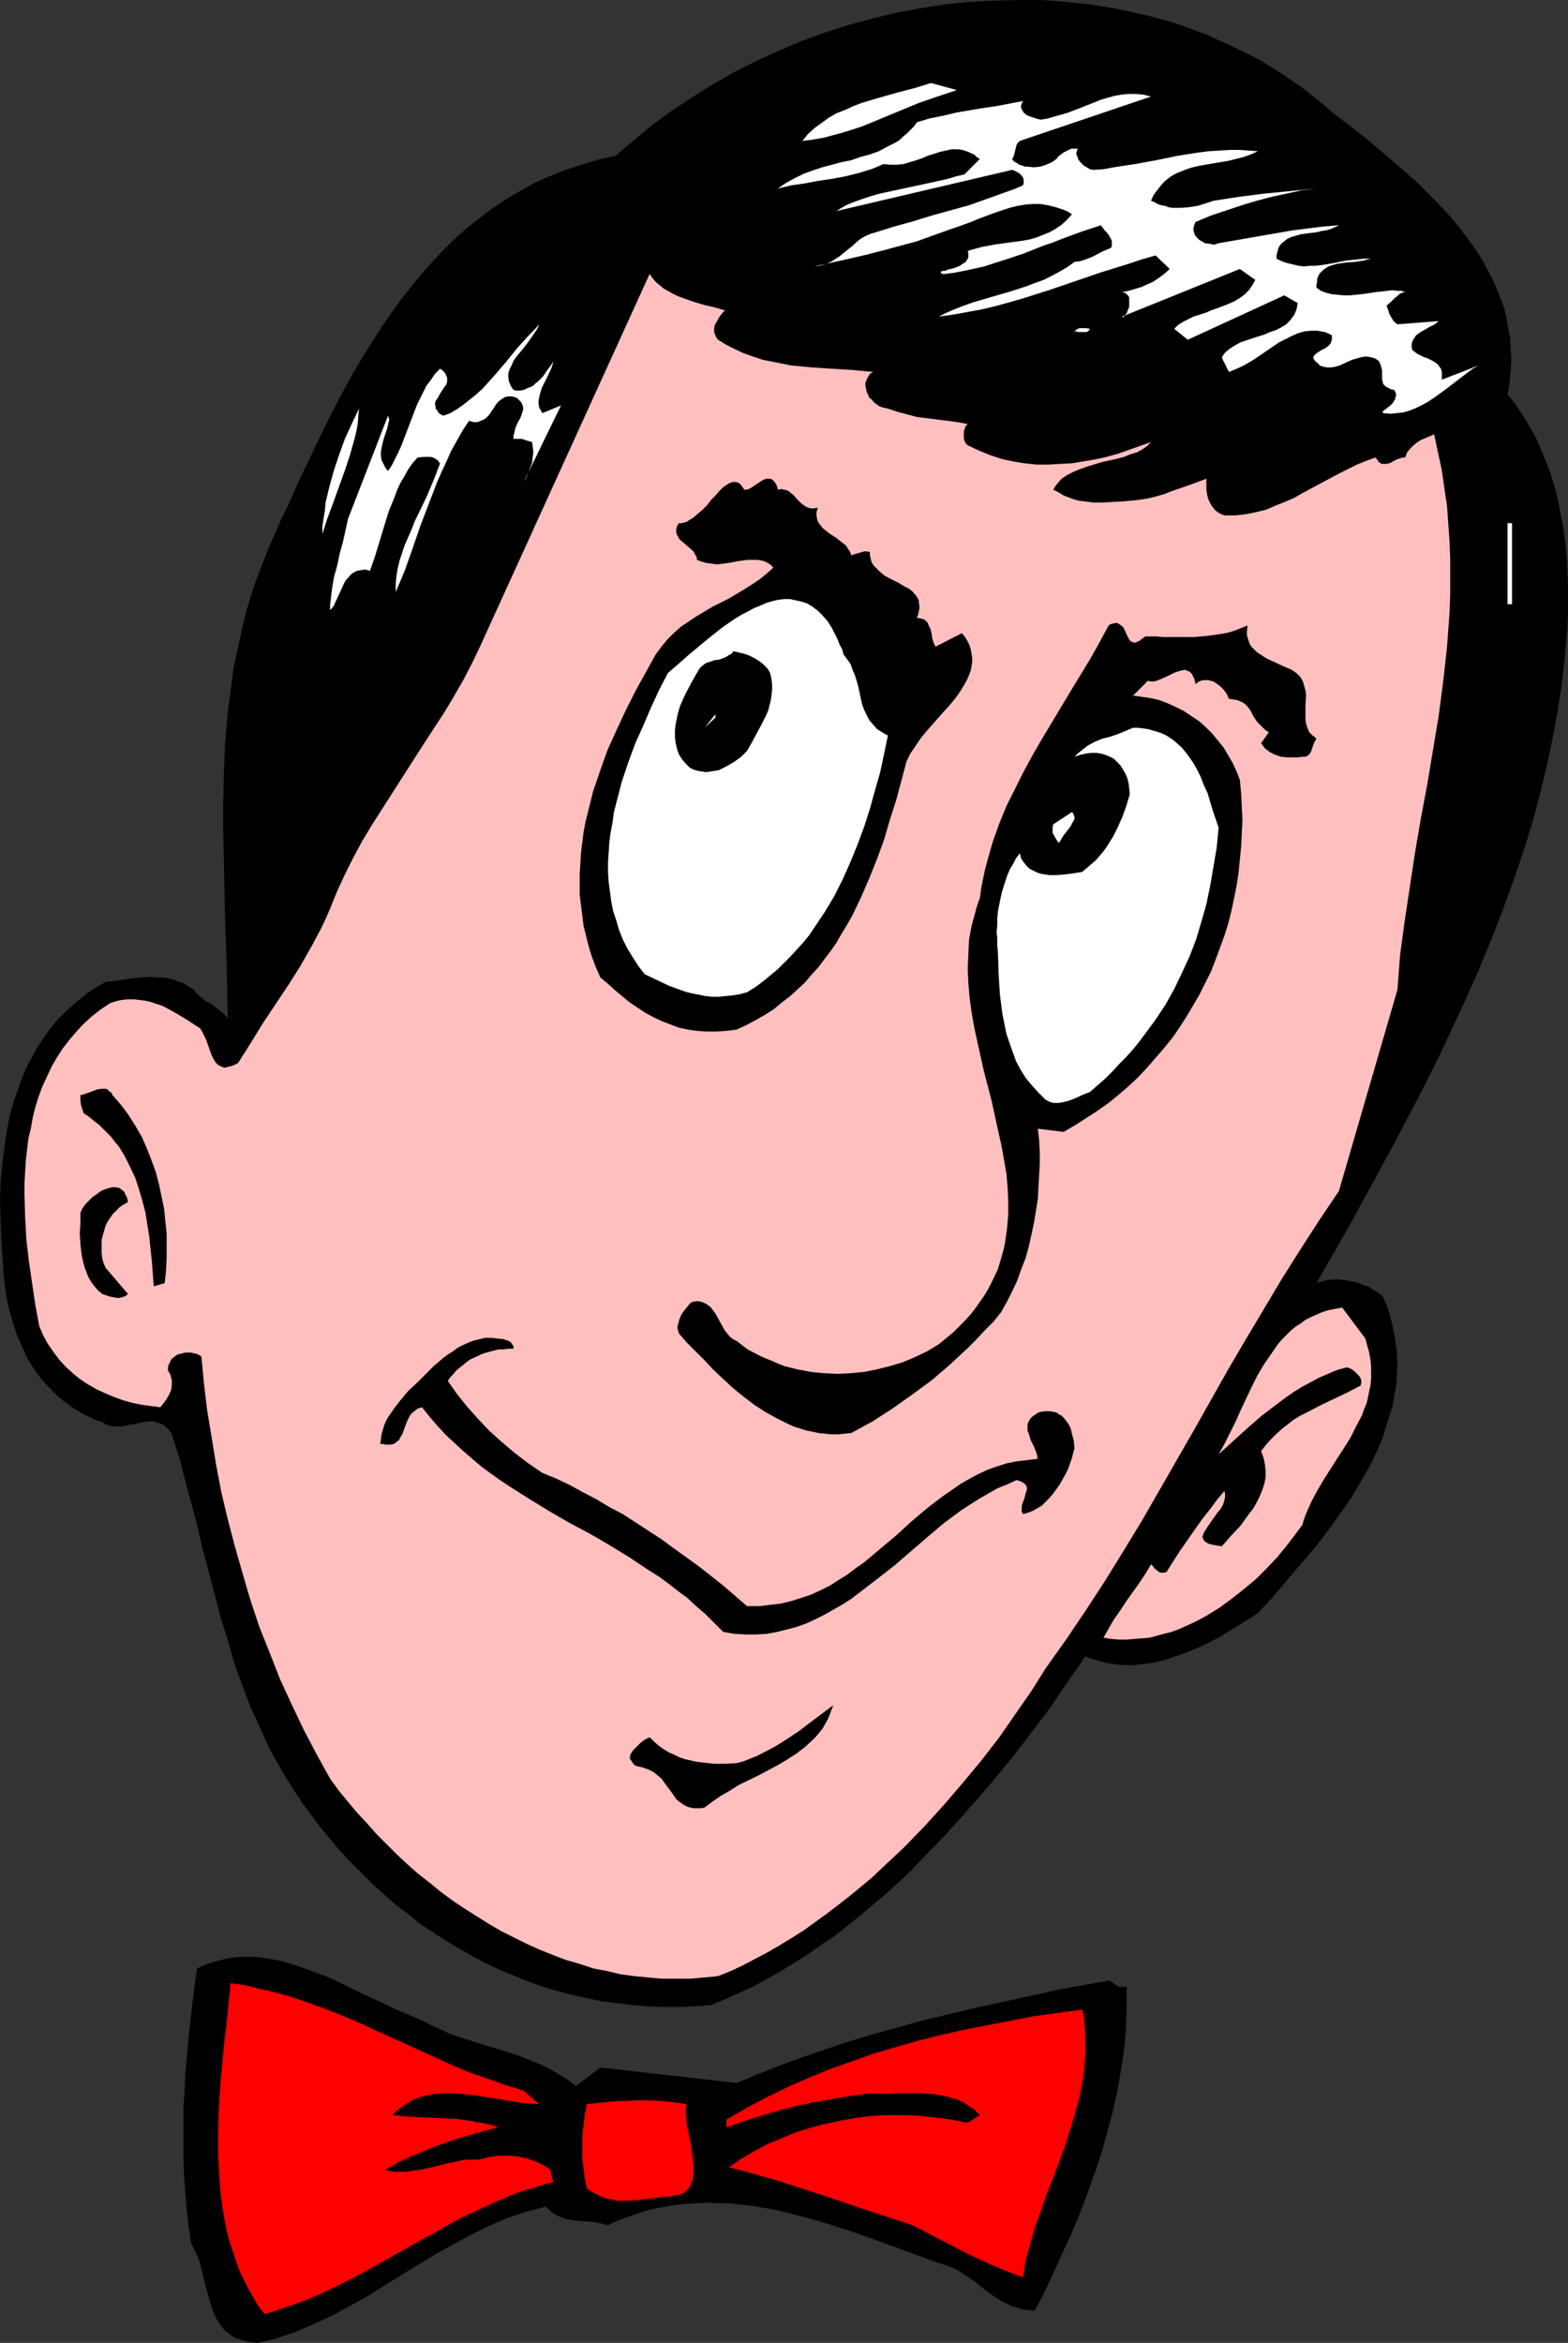 <?xml version="1.0" encoding="UTF-8" standalone="no"?>
<svg
   version="1.0"
   width="104.199mm"
   height="155.668mm"
   id="svg25"
   sodipodi:docname="Bow Tie 09.wmf"
   xmlns:inkscape="http://www.inkscape.org/namespaces/inkscape"
   xmlns:sodipodi="http://sodipodi.sourceforge.net/DTD/sodipodi-0.dtd"
   xmlns="http://www.w3.org/2000/svg"
   xmlns:svg="http://www.w3.org/2000/svg">
  <rect width="100%" height="100%" fill="#333333" stroke="none"/>
  <sodipodi:namedview
     id="namedview25"
     pagecolor="#ffffff"
     bordercolor="#000000"
     borderopacity="0.25"
     inkscape:showpageshadow="2"
     inkscape:pageopacity="0.0"
     inkscape:pagecheckerboard="0"
     inkscape:deskcolor="#d1d1d1"
     inkscape:document-units="mm" />
  <defs
     id="defs1">
    <pattern
       id="WMFhbasepattern"
       patternUnits="userSpaceOnUse"
       width="6"
       height="6"
       x="0"
       y="0" />
  </defs>
  <path
     style="fill:#000000;fill-opacity:1;fill-rule:evenodd;stroke:none"
     d="m 334.514,28.117 4.202,3.232 4.363,3.393 4.202,3.555 4.363,3.717 4.202,3.717 4.04,4.04 3.878,4.04 1.778,2.101 1.778,2.262 1.616,2.101 1.616,2.262 1.454,2.262 1.293,2.424 1.293,2.262 1.131,2.585 0.97,2.424 0.97,2.424 0.646,2.585 0.485,2.747 0.485,2.585 0.162,2.747 0.162,2.747 -0.162,2.909 -0.323,2.909 -0.485,2.909 2.101,2.585 1.778,2.747 1.778,2.909 1.616,2.909 1.293,3.07 1.293,3.07 1.131,3.07 0.97,3.393 0.808,3.232 0.646,3.393 0.646,3.393 0.485,3.555 0.323,3.555 0.162,3.555 0.162,3.555 v 3.555 3.555 l -0.162,3.717 -0.323,3.555 -0.323,3.717 -0.808,7.11 -1.131,7.11 -1.293,6.948 -1.454,6.787 -0.808,3.232 -0.808,3.393 -0.808,3.07 -0.808,3.07 -2.424,7.756 -2.586,7.595 -2.747,7.595 -2.909,7.433 -3.07,7.433 -3.232,7.272 -3.394,7.272 -3.394,7.272 -3.555,7.11 -3.717,7.11 -3.717,7.11 -3.878,7.11 -7.757,14.22 -8.08,14.058 0.808,-0.323 0.97,-0.162 1.131,-0.323 h 0.97 l 1.131,-0.162 1.131,0.162 h 1.131 l 1.131,0.323 1.131,0.162 1.131,0.323 1.131,0.485 1.131,0.323 0.97,0.646 1.131,0.646 0.97,0.646 0.808,0.808 1.131,2.747 0.808,2.909 0.646,2.747 0.485,2.747 0.323,2.747 0.162,2.747 -0.162,2.747 -0.162,2.747 -0.485,2.585 -0.485,2.747 -0.808,2.585 -0.808,2.585 -0.808,2.585 -1.131,2.747 -1.131,2.424 -1.293,2.585 -1.454,2.424 -1.454,2.585 -1.454,2.424 -1.616,2.262 -3.394,4.848 -3.555,4.686 -3.717,4.363 -3.717,4.363 -3.717,4.363 -3.717,4.04 -4.848,3.07 -5.01,3.07 -2.586,1.293 -2.747,1.293 -2.747,1.131 -2.747,0.97 -2.747,0.97 -2.747,0.646 -2.747,0.323 -2.909,0.323 -2.909,-0.162 -1.454,-0.162 -1.293,-0.162 -1.454,-0.323 -1.454,-0.485 -1.454,-0.323 -1.454,-0.646 -4.363,6.302 -4.525,6.625 -4.848,6.464 -5.01,6.464 -5.333,6.464 -5.494,6.302 -5.656,6.302 -5.818,5.979 -2.909,3.07 -3.07,2.909 -3.07,2.747 -6.302,5.333 -3.232,2.585 -3.232,2.585 -3.394,2.262 -3.394,2.424 -3.394,2.101 -3.394,2.101 -3.394,1.939 -3.555,1.939 -3.555,1.616 -3.555,1.616 -3.555,1.454 -4.04,0.323 -4.04,0.162 h -3.878 l -4.04,-0.162 -3.878,-0.323 -3.878,-0.485 -3.878,-0.485 -3.717,-0.808 -3.717,-0.808 -3.717,-0.97 -3.717,-1.131 -3.555,-1.293 -3.555,-1.454 -3.555,-1.454 -3.394,-1.616 -3.394,-1.778 -3.394,-1.939 -3.232,-1.939 -3.232,-2.101 -3.232,-2.101 -2.909,-2.424 -3.07,-2.262 -2.909,-2.585 -2.909,-2.585 -2.747,-2.747 -2.747,-2.747 -2.747,-2.909 -2.424,-2.909 -2.586,-3.07 -2.262,-3.07 -2.424,-3.232 -2.101,-3.232 -1.616,-2.585 -1.454,-2.424 -1.454,-2.585 -1.454,-2.585 -2.424,-5.333 -2.424,-5.332 -2.101,-5.494 -1.939,-5.494 -1.616,-5.656 -1.778,-5.656 -1.454,-5.656 -3.07,-11.473 -1.293,-5.656 -3.07,-11.473 -1.454,-5.656 -1.778,-5.656 -0.323,-0.808 -0.485,-0.646 -0.485,-0.485 -0.485,-0.485 -0.323,-0.323 -0.646,-0.323 -0.97,-0.323 -1.131,-0.323 h -1.131 l -1.131,0.162 -1.131,0.162 -1.131,0.323 -1.293,0.162 -1.131,0.323 -1.293,0.162 h -1.131 l -1.293,-0.162 -1.131,-0.323 -0.97,-0.646 -1.616,-0.485 -1.616,-0.808 -1.454,-0.646 -1.293,-0.808 -1.454,-0.808 -2.586,-1.939 -1.131,-0.97 -2.262,-2.262 -2.101,-2.262 L 8.403,343.543 6.787,340.957 5.494,338.049 4.202,335.14 3.232,332.07 2.262,328.838 1.616,325.606 1.131,322.374 0.808,318.981 0.646,315.587 0.323,311.063 0.162,306.377 0,301.529 l 0.162,-4.848 0.485,-5.009 0.646,-4.848 0.323,-2.424 0.485,-2.424 0.485,-2.424 0.646,-2.262 0.808,-2.424 0.808,-2.262 0.808,-2.262 0.97,-2.262 1.131,-2.101 1.131,-2.101 1.293,-2.101 1.293,-1.939 1.454,-1.939 1.616,-1.939 1.778,-1.778 1.778,-1.616 1.939,-1.616 1.939,-1.616 2.262,-1.454 2.262,-1.293 2.909,-0.323 2.909,-0.485 2.909,-0.323 2.747,-0.162 1.454,0.162 h 1.293 l 1.293,0.162 1.454,0.323 1.293,0.485 1.293,0.485 1.293,0.808 1.293,0.808 0.485,0.646 0.485,0.485 1.131,0.97 0.97,0.808 1.293,0.646 1.131,0.808 0.97,0.808 1.131,0.97 0.485,0.485 0.485,0.646 -0.162,-8.08 -0.162,-7.918 -0.323,-7.918 -0.162,-7.756 -0.162,-7.756 -0.162,-7.595 v -7.433 l 0.162,-7.595 0.323,-7.433 0.646,-7.433 0.485,-3.717 0.485,-3.717 0.485,-3.717 0.808,-3.717 0.808,-3.717 0.808,-3.717 0.97,-3.717 1.131,-3.717 1.293,-3.878 1.454,-3.717 1.454,-3.717 1.616,-3.717 1.616,-3.717 1.778,-3.555 1.616,-3.717 1.778,-3.878 3.555,-7.433 3.717,-7.595 3.878,-7.433 2.101,-3.717 2.101,-3.555 2.262,-3.555 2.262,-3.555 2.424,-3.555 2.424,-3.393 2.586,-3.232 2.586,-3.232 2.747,-3.07 2.747,-2.909 2.909,-2.909 3.07,-2.747 3.232,-2.585 3.232,-2.424 3.394,-2.262 3.555,-2.101 3.717,-2.101 3.717,-1.616 4.04,-1.616 4.04,-1.293 4.202,-1.293 4.363,-0.97 4.525,-3.878 4.686,-3.878 4.848,-3.555 5.171,-3.393 5.171,-3.232 5.333,-3.07 5.494,-2.747 5.656,-2.585 5.656,-2.424 5.818,-2.101 5.979,-1.939 5.979,-1.616 5.979,-1.454 6.141,-1.131 5.979,-0.97 6.302,-0.646 6.141,-0.323 L 255.653,0 h 5.979 l 6.141,0.485 3.07,0.323 3.07,0.323 2.909,0.485 3.07,0.485 3.07,0.646 2.909,0.646 2.909,0.646 2.909,0.808 2.909,0.808 2.909,0.97 2.909,1.131 2.747,0.97 2.747,1.293 2.909,1.293 2.586,1.293 2.747,1.293 2.747,1.454 2.586,1.616 2.586,1.616 2.586,1.778 2.586,1.778 2.424,1.939 2.424,1.939 z"
     id="path1" />
  <path
     style="fill:#ffffff;fill-opacity:1;fill-rule:evenodd;stroke:none"
     d="m 240.301,22.623 -2.424,0.808 -2.424,0.808 -4.686,1.616 -4.686,1.939 -4.686,1.939 -4.686,1.939 -2.424,0.808 -2.586,0.808 -2.424,0.646 -2.424,0.646 -2.747,0.485 -2.586,0.323 1.454,-1.778 1.616,-1.454 1.778,-1.293 1.778,-1.293 1.939,-1.131 2.101,-0.808 2.101,-0.97 2.101,-0.808 4.363,-1.293 4.525,-1.293 4.363,-1.131 2.101,-0.646 2.101,-0.646 z"
     id="path2" />
  <path
     style="fill:#ffffff;fill-opacity:1;fill-rule:evenodd;stroke:none"
     d="m 256.138,35.388 -0.485,0.485 -0.323,0.485 -0.162,0.646 -0.162,0.646 -0.323,1.293 -0.162,0.485 -0.323,0.485 0.485,0.646 0.646,0.323 0.646,0.485 0.646,0.162 0.808,0.323 h 0.646 l 1.616,0.162 1.616,-0.162 1.454,-0.485 1.454,-0.646 0.485,-0.323 0.646,-0.485 0.485,-0.646 0.646,-0.485 0.646,-0.485 0.646,-0.323 0.646,-0.323 0.646,-0.323 h 0.808 0.808 l -0.162,0.485 -0.162,0.485 v 0.485 l 0.162,0.323 0.323,0.97 0.646,0.808 0.646,0.646 0.808,0.485 0.808,0.485 0.808,0.162 2.586,-0.162 2.586,-0.485 5.333,-0.808 5.333,-0.97 5.494,-1.131 5.171,-0.808 2.586,-0.323 2.586,-0.162 2.586,-0.162 h 2.424 l 2.424,0.162 2.262,0.162 -1.778,0.808 -1.778,0.646 -1.939,0.485 -1.939,0.485 -3.878,0.646 -3.717,0.646 -1.939,0.485 -1.778,0.646 -1.616,0.646 -1.454,0.808 -1.454,1.131 -0.646,0.646 -0.646,0.808 -0.646,0.808 -0.646,0.808 -0.485,0.808 -0.485,1.131 0.808,0.323 0.808,0.485 0.97,0.323 0.97,0.162 0.808,0.323 0.97,0.162 h 2.101 l 2.101,-0.162 2.101,-0.323 2.101,-0.646 1.939,-0.646 6.302,-0.97 6.302,-0.808 6.626,-0.646 6.626,-0.646 -3.878,0.485 -3.717,0.808 -3.717,0.808 -3.717,0.97 -3.717,1.131 -3.878,1.293 -3.878,1.293 -3.878,1.616 -0.323,0.808 -0.162,0.646 v 0.646 l 0.162,0.646 0.162,0.485 0.485,0.646 0.485,0.485 0.485,0.323 1.131,0.646 1.293,0.162 0.646,0.162 h 0.485 l 0.485,-0.162 0.485,-0.162 7.434,-1.293 7.434,-1.293 3.717,-0.646 3.878,-0.485 3.878,-0.485 3.878,-0.323 -0.97,0.485 -1.131,0.485 -1.131,0.323 -1.131,0.162 -1.293,0.323 -1.454,0.162 -2.424,0.323 -1.131,0.323 -1.131,0.323 -1.131,0.485 -0.808,0.646 -0.808,0.646 -0.646,0.97 -0.162,0.646 -0.162,0.646 -0.162,0.646 v 0.808 l 1.293,0.646 1.454,0.485 1.454,0.323 1.293,0.323 1.454,0.162 1.454,-0.162 h 1.454 l 1.454,-0.162 2.909,-0.485 3.232,-0.646 3.07,-0.323 1.616,-0.162 h 1.616 l -0.808,0.162 -1.131,0.323 -2.101,0.323 -2.262,0.162 -2.262,0.323 -1.131,0.323 -0.97,0.323 -0.808,0.485 -0.808,0.646 -0.646,0.646 -0.485,0.97 -0.162,0.646 v 0.646 l -0.162,0.485 v 0.808 l 1.131,0.808 1.293,0.485 1.293,0.323 1.454,0.162 1.616,0.162 h 1.616 l 3.232,-0.323 3.232,-0.485 1.454,-0.162 1.454,-0.162 1.293,-0.162 1.293,0.162 h 0.97 l 0.97,0.323 -0.808,0.162 -0.646,0.323 -0.485,0.485 -0.646,0.485 -0.97,0.97 -1.131,0.97 0.485,1.293 0.162,0.646 0.323,0.646 0.323,0.485 0.323,0.646 0.485,0.485 0.646,0.485 10.342,-0.808 -0.97,0.808 -1.293,0.646 -1.131,0.646 -1.131,0.646 -1.131,0.808 -0.323,0.485 -0.323,0.485 -0.323,0.646 -0.162,0.646 v 0.646 l 0.162,0.808 0.646,0.485 0.646,0.485 1.293,0.646 1.293,0.485 1.293,0.646 0.485,0.323 0.485,0.323 0.485,0.485 0.323,0.485 0.323,0.485 0.162,0.808 v 0.808 0.97 l 9.211,-3.555 -1.454,0.808 -1.293,0.97 -2.747,2.101 -2.747,2.101 -2.909,2.101 -1.454,0.97 -1.454,0.808 -1.616,0.808 -1.616,0.646 -1.616,0.485 -1.616,0.162 -1.616,0.162 -1.778,-0.162 -0.162,-0.162 v 0 -0.323 l 0.323,-0.162 0.162,-0.162 0.485,-0.323 0.323,-0.323 0.485,-0.323 0.808,-0.808 0.162,-0.323 0.323,-0.485 0.162,-0.646 0.162,-0.485 -0.162,-0.646 -0.323,-0.646 -0.808,-0.162 -0.646,-0.323 -0.646,-0.323 -0.323,-0.323 -0.323,-0.323 -0.162,-0.485 -0.162,-0.97 v -0.97 -1.131 l -0.323,-1.131 -0.162,-0.485 -0.323,-0.646 -0.485,-0.323 -0.485,-0.323 -1.131,-0.323 -1.131,-0.162 -1.131,0.162 -1.131,0.323 -1.131,0.323 -1.131,0.485 -2.101,0.97 -1.131,0.323 -0.97,0.162 h -0.97 l -0.97,-0.162 -0.485,-0.162 -0.485,-0.162 -0.323,-0.485 -0.485,-0.323 -0.485,-0.485 -0.323,-0.646 0.162,-0.485 0.323,-0.323 0.808,-0.646 0.808,-0.485 0.97,-0.485 0.646,-0.485 0.323,-0.323 0.323,-0.323 0.162,-0.485 0.162,-0.485 v -0.485 -0.646 l -0.97,-0.485 -0.808,-0.323 -0.97,-0.162 -0.808,-0.162 h -0.808 -0.808 l -1.778,0.162 -1.616,0.485 -1.454,0.646 -1.616,0.808 -1.616,0.808 -3.07,2.101 -3.07,2.101 -1.616,0.97 -1.454,0.808 -1.778,0.808 -1.616,0.646 -1.778,-3.555 0.323,-0.646 0.485,-0.646 1.131,-0.97 1.293,-0.808 1.454,-0.808 1.454,-0.485 2.909,-0.97 1.616,-0.485 1.454,-0.646 1.454,-0.485 1.293,-0.646 1.293,-0.808 0.97,-0.97 0.485,-0.646 0.485,-0.646 0.323,-0.646 0.323,-0.808 0.162,-0.808 0.162,-0.808 -3.394,-1.939 -24.24,11.15 -3.394,-2.747 0.97,-0.97 1.293,-0.808 1.293,-0.646 1.293,-0.646 3.07,-0.97 1.454,-0.646 1.454,-0.485 2.909,-1.131 1.454,-0.646 1.293,-0.808 1.131,-0.808 1.131,-1.131 0.808,-1.131 0.808,-1.454 -3.878,-2.747 -29.573,11.958 0.162,0.162 h 0.162 l 0.323,-0.323 0.162,-0.323 0.323,-0.323 0.162,-0.485 0.485,-1.131 V 75.786 75.14 74.655 l -0.323,-0.485 -0.323,-0.323 -0.485,-0.323 -0.646,-0.162 1.616,-0.323 1.616,-0.485 1.616,-0.485 1.454,-0.646 1.454,-0.646 1.454,-0.97 1.293,-0.97 1.454,-1.293 -3.555,-3.393 -3.394,0.97 -3.394,1.131 -6.787,2.101 -13.251,4.525 -6.626,2.101 -3.394,0.97 -3.555,0.97 -3.394,0.808 -3.555,0.646 -3.555,0.646 -3.555,0.485 1.939,-0.97 2.262,-0.97 2.101,-0.808 2.262,-0.808 4.363,-1.293 4.525,-1.293 4.525,-1.454 2.101,-0.808 2.262,-0.808 1.939,-0.97 2.101,-1.131 1.939,-1.131 1.778,-1.293 1.293,-0.162 1.131,-0.323 1.293,-0.485 1.131,-0.485 2.101,-1.131 1.131,-0.485 1.131,-0.485 0.162,-0.485 v -0.485 -0.808 l -0.323,-0.646 -0.485,-0.808 -0.485,-0.646 -0.485,-0.485 -0.485,-0.646 -0.485,-0.646 -4.848,1.616 -4.848,1.778 -2.424,0.97 -2.424,0.808 -4.848,1.939 -4.848,1.616 -2.586,0.808 -2.424,0.808 -5.171,1.131 -2.586,0.485 -2.586,0.323 -0.323,-0.162 h -0.162 l -0.162,-0.323 0.162,-0.162 0.323,-0.162 h 0.646 l 0.646,-0.323 1.454,-0.323 1.616,-0.646 0.646,-0.485 0.646,-0.323 0.485,-0.646 0.323,-0.646 v -0.323 -0.323 -0.485 l -0.162,-0.485 1.616,-0.485 1.778,-0.485 3.394,-0.646 3.555,-0.485 3.555,-0.485 1.778,-0.323 1.616,-0.485 1.616,-0.646 1.616,-0.646 1.454,-0.808 1.454,-0.97 1.454,-1.293 1.293,-1.454 -0.97,-0.646 -1.131,-0.485 -1.939,-0.646 -1.939,-0.485 -1.939,-0.323 h -1.939 l -1.939,0.162 -1.939,0.323 -1.939,0.485 -1.939,0.646 -1.939,0.646 -3.878,1.454 -1.939,0.808 -1.778,0.646 -1.778,0.646 -1.939,0.646 -4.04,1.454 -4.04,1.454 -4.202,1.131 -4.202,1.131 -4.363,1.131 -4.202,0.97 -8.726,1.939 1.293,-0.162 1.131,-0.323 0.97,-0.323 0.97,-0.485 0.97,-0.646 0.808,-0.485 1.778,-1.454 1.616,-1.293 1.616,-1.454 0.97,-0.646 0.97,-0.485 1.131,-0.485 1.131,-0.323 4.686,-1.454 4.686,-1.293 4.686,-1.454 4.686,-1.293 4.686,-1.293 4.525,-1.616 4.525,-1.616 2.262,-0.808 2.262,-0.97 0.162,-0.485 v -0.323 -0.646 l -0.162,-0.485 -0.485,-0.646 -0.485,-0.485 -0.646,-0.323 -0.646,-0.323 -0.485,-0.162 -44.117,10.342 1.293,-0.808 1.454,-0.808 1.616,-0.646 1.778,-0.646 1.939,-0.646 2.101,-0.646 2.101,-0.485 2.262,-0.485 4.525,-0.97 4.525,-0.97 4.363,-0.97 2.101,-0.646 2.101,-0.485 3.878,-3.878 -0.808,-0.485 -0.646,-0.646 -0.808,-0.323 -0.646,-0.323 -1.454,-0.485 -1.293,-0.162 h -1.454 l -1.454,0.323 -1.454,0.323 -1.454,0.485 -1.616,0.485 -1.454,0.646 -1.454,0.485 -1.616,0.485 -1.616,0.485 -1.616,0.162 h -1.616 l -1.778,-0.162 -1.454,0.646 -1.616,0.646 -3.232,0.97 -3.232,0.808 -3.394,0.646 -3.394,0.485 -3.394,0.646 -3.394,0.485 -3.394,0.808 2.101,-1.454 2.101,-1.131 2.262,-1.131 2.262,-0.808 2.424,-0.808 4.848,-1.293 2.424,-0.485 2.262,-0.808 2.424,-0.646 2.262,-0.808 2.101,-1.131 2.262,-1.131 0.97,-0.646 0.808,-0.808 0.97,-0.808 0.808,-0.808 0.97,-0.97 0.646,-0.97 3.232,-0.97 3.232,-0.646 3.394,-0.808 6.626,-1.131 3.394,-0.485 3.394,-0.646 3.394,-0.646 -0.323,0.646 -0.162,0.485 v 0.485 l 0.162,0.485 0.323,0.485 0.162,0.323 0.808,0.646 0.808,0.323 0.97,0.323 0.485,0.162 0.485,0.162 0.808,0.162 1.778,-0.323 1.616,-0.485 1.778,-0.485 1.616,-0.485 3.394,-1.293 3.232,-1.293 1.616,-0.646 1.616,-0.485 1.778,-0.485 1.778,-0.323 1.778,-0.162 h 1.778 l 1.939,0.162 1.939,0.485 z"
     id="path3" />
  <path
     style="fill:#ffbfbf;fill-opacity:1;fill-rule:evenodd;stroke:none"
     d="m 182.448,78.049 h -0.162 -0.323 l -0.162,0.162 -0.323,0.323 -0.323,0.485 -0.323,0.323 -0.646,1.131 -0.646,1.131 -0.162,0.646 v 0.646 0.646 l 0.323,0.646 0.162,0.485 0.485,0.646 2.101,1.293 2.262,1.131 2.101,0.97 2.262,0.808 2.424,0.808 2.424,0.485 2.424,0.485 2.424,0.485 5.171,0.485 5.01,0.323 5.171,0.323 5.171,0.485 -0.808,0.485 -0.485,0.808 -0.323,0.646 -0.323,0.808 v 0.646 l 0.162,0.808 0.162,0.808 0.323,0.646 0.323,0.808 0.646,0.485 0.485,0.646 0.646,0.485 0.646,0.485 0.808,0.323 0.808,0.162 0.646,0.162 2.424,0.808 2.424,0.646 2.424,0.646 2.586,0.323 2.586,0.323 2.586,0.323 2.424,0.323 2.586,0.485 -0.485,0.485 -0.323,0.808 -0.162,0.646 v 0.808 0.808 l 0.162,0.646 0.323,0.646 0.485,0.485 2.747,1.293 2.747,1.131 2.909,0.97 2.909,0.646 2.909,0.485 3.07,0.323 h 2.909 l 2.909,-0.162 3.07,-0.162 2.909,-0.485 2.909,-0.485 2.909,-0.646 2.909,-0.808 2.747,-0.97 2.747,-0.97 2.747,-0.97 -0.485,0.485 -0.485,0.485 -1.131,0.808 -1.454,0.808 -1.616,0.485 -1.616,0.646 -1.778,0.485 -3.717,0.808 -3.717,1.131 -1.778,0.646 -1.616,0.646 -1.616,0.808 -1.454,0.97 -1.131,1.293 -0.485,0.646 -0.485,0.808 1.293,0.646 1.293,0.808 1.293,0.485 1.293,0.485 1.131,0.323 1.293,0.162 2.424,0.323 h 2.424 l 2.747,-0.162 2.747,-0.162 1.616,-0.162 1.616,-0.162 2.262,-0.323 2.101,-0.485 2.262,-0.646 2.101,-0.808 4.202,-1.454 4.363,-1.616 v 1.131 1.454 l 0.162,1.293 0.323,1.293 0.646,1.293 0.323,0.485 0.485,0.646 0.485,0.485 0.646,0.485 0.646,0.323 0.808,0.323 h 2.747 l 2.747,-0.323 2.424,-0.485 2.586,-0.646 2.262,-0.97 2.424,-0.97 2.262,-0.97 2.262,-1.293 4.525,-2.424 4.525,-2.424 2.262,-1.131 2.262,-1.131 2.424,-0.97 2.262,-0.808 0.485,0.646 0.323,0.485 0.485,0.323 0.323,0.162 h 0.485 0.485 l 0.808,-0.162 0.485,-0.162 0.485,-0.323 0.97,-0.485 0.97,-0.323 0.485,-0.162 h 0.646 l 0.485,-1.293 0.808,-0.97 0.808,-0.808 0.808,-0.646 0.97,-0.646 1.131,-0.485 2.262,-0.97 0.97,4.525 0.97,4.525 0.646,4.525 0.646,4.363 0.323,4.525 0.323,4.525 0.162,4.363 v 4.525 4.363 l -0.162,4.363 -0.323,4.525 -0.323,4.363 -0.485,4.363 -0.485,4.363 -1.131,8.564 -1.454,8.726 -1.454,8.726 -1.616,8.564 -1.454,8.564 -1.293,8.564 -1.293,8.564 -1.131,8.403 -0.323,4.363 -0.323,4.201 -14.706,50.578 -5.01,7.433 -4.686,7.272 -4.686,7.433 -4.525,7.595 -4.525,7.595 -4.363,7.433 -8.565,15.19 -8.726,15.19 -4.363,7.595 -4.525,7.433 -4.686,7.595 -4.848,7.433 -5.01,7.433 -5.171,7.272 -3.555,5.656 -4.04,5.817 -4.04,5.817 -4.363,5.656 -4.686,5.656 -4.848,5.656 -4.848,5.332 -5.171,5.333 -5.333,5.009 -2.747,2.585 -2.909,2.424 -2.747,2.262 -2.909,2.262 -2.747,2.101 -2.909,2.101 -2.909,2.101 -3.07,1.939 -2.909,1.778 -3.07,1.778 -3.07,1.616 -3.07,1.616 -3.07,1.454 -3.232,1.293 -3.394,0.323 -3.555,0.323 h -3.555 -3.555 l -3.555,-0.323 -3.394,-0.323 -3.555,-0.485 -3.394,-0.808 -3.394,-0.646 -3.394,-1.131 -3.394,-0.97 -3.394,-1.293 -3.232,-1.293 -3.232,-1.454 -3.232,-1.616 -3.232,-1.616 -3.07,-1.778 -3.07,-1.939 -3.07,-1.939 -2.909,-1.939 -3.07,-2.262 -2.747,-2.262 -2.909,-2.262 -2.747,-2.424 -2.586,-2.424 -2.586,-2.585 -2.586,-2.585 -2.424,-2.747 -2.424,-2.585 -2.424,-2.909 -2.262,-2.747 -2.101,-2.909 -3.394,-6.14 -3.232,-6.14 -3.07,-6.464 -2.909,-6.302 -2.586,-6.625 -2.586,-6.464 -2.262,-6.787 -1.939,-6.625 -1.939,-6.787 -1.778,-6.787 -1.616,-6.787 -1.293,-6.787 -1.131,-6.948 -1.131,-6.787 -0.808,-6.787 -0.646,-6.787 -0.485,-0.323 -0.646,-0.323 -0.808,-0.162 -0.646,-0.162 h -1.454 l -0.646,0.162 -0.646,0.162 -0.646,0.162 -0.485,0.323 -0.646,0.485 -0.485,0.485 -0.323,0.646 -0.323,0.646 -0.162,0.646 v 0.808 l 0.323,0.485 0.323,0.646 0.162,0.646 0.162,0.646 v 1.131 l -0.162,1.293 -0.485,1.131 -0.646,1.131 -0.808,1.131 -0.808,0.97 -2.424,-0.323 -2.262,-0.323 -2.424,-0.485 -2.262,-0.646 -2.262,-0.808 -2.262,-0.97 -2.101,-0.97 -2.262,-1.293 -1.939,-1.293 -1.778,-1.454 -1.778,-1.616 -1.616,-1.778 -1.454,-1.939 -1.454,-2.101 -1.131,-2.101 -0.97,-2.262 -0.97,-5.171 -0.808,-5.494 -0.808,-5.494 -0.646,-5.494 -0.323,-5.656 -0.162,-5.817 v -2.747 l 0.162,-2.909 0.162,-2.747 0.323,-2.747 0.323,-2.747 0.646,-2.747 0.485,-2.747 0.646,-2.585 0.808,-2.585 0.97,-2.585 1.131,-2.424 1.131,-2.424 1.293,-2.262 1.454,-2.262 1.616,-2.101 1.778,-2.101 1.778,-1.939 2.101,-1.939 2.262,-1.778 2.424,-1.616 1.454,-0.485 1.454,-0.323 1.616,-0.162 h 1.454 l 1.454,0.162 1.293,0.162 1.454,0.323 1.454,0.485 1.454,0.485 1.293,0.646 2.586,1.454 2.424,1.454 2.424,1.616 0.808,0.485 0.485,0.808 0.485,0.97 0.485,0.97 1.454,4.04 0.485,0.97 0.485,0.808 0.646,0.646 0.646,0.323 0.323,0.162 0.485,0.162 h 0.485 l 0.485,-0.162 0.646,-0.162 0.646,-0.162 0.646,-0.323 0.646,-0.323 3.07,-4.848 3.07,-5.009 3.232,-4.848 3.232,-4.848 3.07,-4.848 2.747,-4.848 1.293,-2.424 1.293,-2.424 1.131,-2.424 0.97,-2.262 1.778,-4.363 1.939,-4.201 2.101,-4.201 2.262,-4.201 2.424,-4.04 2.586,-4.04 5.171,-8.08 5.171,-8.08 5.171,-7.918 2.424,-4.04 2.424,-4.201 2.101,-4.04 2.101,-4.363 42.663,-93.723 v 0.162 l 0.646,0.97 0.808,0.97 0.97,0.808 0.97,0.808 1.131,0.646 1.131,0.646 1.293,0.646 1.293,0.485 2.747,0.97 2.747,0.808 2.747,0.646 z"
     id="path4" />
  <path
     style="fill:#ffffff;fill-opacity:1;fill-rule:evenodd;stroke:none"
     d="m 187.619,78.856 4.04,0.646 z"
     id="path5" />
  <path
     style="fill:#ffffff;fill-opacity:1;fill-rule:evenodd;stroke:none"
     d="m 128.958,97.924 0.808,0.162 h 0.808 l 0.97,-0.162 0.646,-0.323 0.808,-0.323 0.808,-0.323 0.646,-0.646 0.646,-0.485 1.293,-1.293 0.97,-1.454 0.97,-1.293 0.323,-0.485 0.323,-0.646 -0.162,0.808 -0.323,0.97 -0.808,1.778 -0.808,1.616 -0.808,1.616 -0.485,1.616 -0.162,0.808 -0.162,0.808 v 0.808 l 0.162,0.808 0.323,0.646 0.485,0.808 4.686,-1.939 -9.373,19.229 0.646,-1.131 0.485,-1.131 0.485,-1.293 0.485,-1.293 0.162,-1.454 0.162,-1.293 -0.162,-1.293 -0.162,-1.131 -1.131,-0.323 -0.97,-0.323 -0.485,-0.162 h -0.646 -0.646 -0.808 v -0.646 l 0.162,-0.646 0.323,-1.454 0.646,-1.454 0.646,-1.131 0.485,-1.454 0.162,-0.485 v -0.646 l -0.162,-0.646 -0.323,-0.646 -0.485,-0.485 -0.646,-0.646 -0.646,-0.162 -0.485,-0.162 h -0.485 -0.485 l -0.808,0.162 -0.808,0.485 -0.646,0.485 -0.646,0.646 -1.939,2.909 -0.646,0.646 -0.646,0.485 -0.808,0.323 -0.808,0.323 h -0.323 -0.646 l -0.485,-0.162 -0.646,-0.162 -1.616,2.424 -1.454,2.585 -1.454,2.585 -1.131,2.585 -1.293,2.747 -1.131,2.585 -2.101,5.494 -2.101,5.494 -1.939,5.656 -1.939,5.494 -2.262,5.333 v -1.939 l 0.162,-1.939 0.323,-1.939 0.485,-2.101 0.646,-1.939 0.646,-1.939 1.778,-4.04 0.808,-2.101 0.97,-1.939 1.939,-4.04 1.778,-4.201 0.808,-2.101 0.808,-2.101 -0.323,-0.323 -0.162,-0.323 -0.646,-0.485 -0.646,-0.323 -0.646,-0.162 h -0.808 -0.808 l -1.616,0.162 -1.293,1.454 -1.131,1.616 -0.97,1.778 -0.97,1.616 -0.808,1.778 -0.646,1.778 -1.454,3.555 -2.262,7.433 -1.131,3.717 -1.293,3.717 -0.646,-0.162 -0.646,-0.162 -0.97,0.162 -0.97,0.162 -0.97,0.485 -0.646,0.485 -0.646,0.808 -0.646,0.646 -0.485,0.97 -0.808,1.778 -0.808,1.778 -0.485,0.97 -0.323,0.808 -0.485,0.646 -0.485,0.485 v -1.293 l 0.162,-1.293 0.323,-2.747 0.485,-2.909 0.808,-2.909 0.646,-3.07 0.808,-2.909 0.646,-2.909 0.646,-2.909 10.019,-25.855 0.162,0.485 0.162,0.485 -0.162,0.646 -0.162,0.646 -0.162,0.808 -0.323,0.97 -0.646,1.939 -0.485,2.101 -0.162,0.97 v 1.131 l 0.162,0.97 0.485,0.97 0.485,0.97 0.646,0.808 0.97,-1.454 0.808,-1.616 0.808,-1.616 0.808,-1.778 1.293,-3.393 1.293,-3.393 1.293,-3.393 0.808,-1.616 0.808,-1.616 0.808,-1.616 1.131,-1.454 0.97,-1.454 1.293,-1.293 0.485,0.323 0.485,0.485 0.323,0.323 0.162,0.485 0.323,0.646 v 0.808 l -0.162,0.808 -0.485,0.646 -0.97,1.454 -0.808,1.454 -0.485,0.646 -0.162,0.808 0.162,0.646 v 0.485 l 0.323,0.323 0.162,0.323 0.323,0.485 0.485,0.323 0.646,0.323 1.778,-0.646 1.616,-0.97 1.616,-1.131 1.616,-1.293 1.616,-1.293 1.616,-1.454 1.454,-1.616 1.454,-1.616 2.909,-3.393 2.747,-3.393 2.909,-3.232 1.454,-1.454 1.293,-1.454 -0.485,1.131 -0.646,0.97 -1.454,2.101 -1.616,2.101 -1.616,1.939 -0.646,0.97 -0.485,1.131 -0.485,0.97 -0.323,0.97 v 0.97 l 0.162,1.131 0.485,1.131 0.323,0.485 z"
     id="path6" />
  <path
     style="fill:#ffffff;fill-opacity:1;fill-rule:evenodd;stroke:none"
     d="m 273.752,82.573 -0.323,0.485 -0.485,0.323 h -0.485 -0.485 -1.131 l -0.485,-0.162 -0.485,0.162 0.323,-0.485 0.485,-0.323 0.485,-0.162 h 0.485 1.131 z"
     id="path7" />
  <path
     style="fill:#ffffff;fill-opacity:1;fill-rule:evenodd;stroke:none"
     d="m 80.962,134.121 v -1.939 l 0.323,-2.101 0.323,-1.939 0.162,-1.939 0.97,-4.04 1.131,-4.04 1.293,-3.878 1.454,-4.04 1.778,-3.878 1.778,-3.717 -0.162,1.778 -0.162,1.939 -0.323,1.939 -0.485,1.939 -1.131,4.04 -1.293,3.878 -2.909,8.08 -1.454,3.878 z"
     id="path8" />
  <path
     style="fill:#000000;fill-opacity:1;fill-rule:evenodd;stroke:none"
     d="m 186.972,122.971 h 0.485 l 0.485,-0.162 0.485,-0.162 0.485,-0.323 2.424,-1.616 0.646,-0.323 0.485,-0.162 h 0.646 0.485 l 0.485,0.323 0.485,0.485 0.485,0.808 0.162,0.485 0.162,0.646 0.808,-0.162 0.808,0.162 0.646,0.162 0.646,0.323 0.485,0.485 0.485,0.323 0.97,1.131 0.97,0.97 0.646,0.485 0.485,0.323 0.646,0.323 0.646,0.162 h 0.808 l 0.97,-0.162 -0.162,0.646 -0.162,0.485 v 0.808 l 0.162,0.97 0.323,0.808 0.485,0.646 0.646,0.808 0.808,0.646 0.808,0.646 1.778,1.131 1.616,1.293 0.808,0.646 0.485,0.808 0.485,0.646 0.323,0.97 0.97,-0.323 1.131,-0.323 1.131,-0.323 h 0.808 l 0.646,0.162 v 0.808 l 0.162,0.646 0.162,0.808 0.323,0.646 0.323,0.485 0.485,0.485 0.97,0.97 1.131,0.97 1.131,0.646 2.586,1.293 1.293,0.808 1.293,0.646 0.97,0.808 0.808,0.97 0.323,0.485 0.323,0.646 v 0.485 l 0.162,0.808 v 0.646 l -0.162,0.808 -0.162,0.808 -0.323,0.808 0.808,0.162 0.646,0.162 0.485,0.162 0.323,0.323 0.485,0.485 0.162,0.485 0.485,0.97 0.323,1.293 0.162,1.131 0.323,1.131 0.323,0.646 0.162,0.323 6.626,-3.393 0.808,0.97 0.646,1.131 0.485,0.97 0.323,1.131 0.162,0.97 0.162,0.97 v 1.131 l -0.162,0.97 -0.162,0.97 -0.323,0.97 -0.485,1.131 -0.485,0.97 -1.131,1.939 -1.454,2.101 -1.616,1.939 -1.778,1.939 -3.555,4.04 -1.616,1.939 -1.454,2.101 -1.293,1.939 -0.485,0.97 -0.485,0.97 -1.293,4.848 -1.293,4.848 -1.616,5.009 -1.454,5.009 -1.778,4.848 -1.939,4.848 -2.101,4.848 -2.262,4.686 -1.293,2.262 -1.293,2.101 -1.293,2.262 -1.454,2.101 -1.616,2.101 -1.454,1.939 -1.778,1.939 -1.616,1.939 -1.939,1.778 -1.778,1.616 -2.101,1.616 -1.939,1.616 -2.262,1.454 -2.262,1.293 -2.424,1.293 -2.424,1.131 -2.586,0.323 -2.586,0.162 h -2.424 l -2.424,-0.162 -2.262,-0.323 -2.262,-0.485 -2.101,-0.808 -2.101,-0.808 -2.101,-0.97 -2.101,-1.131 -1.939,-1.293 -1.939,-1.293 -1.778,-1.454 -1.939,-1.616 -1.778,-1.616 -1.939,-1.616 -1.131,-2.585 -0.97,-2.585 -0.808,-2.585 -0.646,-2.585 -0.646,-2.585 -0.323,-2.585 -0.323,-2.585 -0.323,-2.585 v -2.747 -2.585 l 0.162,-2.585 0.162,-2.747 0.323,-2.585 0.323,-2.585 0.485,-2.585 0.646,-2.585 0.646,-2.585 0.646,-2.585 1.778,-5.171 1.778,-5.009 2.262,-5.009 2.262,-4.848 2.424,-4.848 2.586,-4.686 2.586,-4.686 1.454,-1.939 1.454,-1.778 1.616,-1.616 1.778,-1.616 1.939,-1.293 1.939,-1.293 4.04,-2.424 4.202,-2.101 4.04,-2.424 1.778,-1.131 1.939,-1.293 1.778,-1.454 1.616,-1.454 -0.808,-0.808 -1.131,-0.646 -0.97,-0.323 -1.131,-0.162 h -1.131 -1.293 l -2.424,0.323 -2.586,0.485 -1.293,0.162 -1.293,0.162 -1.293,-0.162 -1.293,-0.162 -1.293,-0.323 -1.293,-0.485 v -0.646 l -0.323,-0.485 -0.323,-0.646 -0.323,-0.485 -1.131,-0.97 -1.131,-0.97 -1.131,-0.97 -0.323,-0.646 -0.323,-0.485 -0.162,-0.646 v -0.646 l 0.162,-0.808 0.485,-0.808 h 0.646 l 0.646,-0.162 0.646,-0.162 0.485,-0.323 1.293,-0.808 1.131,-0.97 1.131,-0.97 1.131,-1.131 0.97,-1.293 1.131,-1.131 0.97,-1.131 0.97,-0.97 0.97,-0.646 0.485,-0.323 0.485,-0.162 0.485,-0.162 h 0.323 0.485 l 0.485,0.162 0.323,0.162 0.485,0.485 0.323,0.485 z"
     id="path9" />
  <path
     style="fill:#ffffff;fill-opacity:1;fill-rule:evenodd;stroke:none"
     d="m 378.631,131.374 h 1.131 v 20.36 h -1.131 z"
     id="path10" />
  <path
     style="fill:#ffffff;fill-opacity:1;fill-rule:evenodd;stroke:none"
     d="m 211.859,164.338 0.97,1.293 0.808,1.131 0.485,1.454 0.646,1.454 0.808,2.747 0.646,3.07 0.323,1.454 0.485,1.293 0.646,1.293 0.646,1.293 0.97,1.131 0.97,1.131 1.293,0.808 0.808,0.485 0.646,0.323 -0.97,4.686 -0.97,4.525 -1.293,4.525 -1.293,4.686 -1.454,4.525 -1.616,4.363 -1.778,4.363 -1.939,4.363 -2.101,4.201 -2.424,4.04 -1.293,1.939 -1.293,1.939 -1.293,1.939 -1.454,1.778 -1.616,1.778 -1.616,1.778 -1.616,1.616 -1.616,1.616 -1.939,1.616 -1.778,1.454 -1.939,1.454 -2.101,1.293 -1.778,0.485 -1.939,0.323 -1.778,0.162 -1.616,0.162 h -1.616 l -1.616,-0.162 -1.616,-0.323 -1.616,-0.323 -1.454,-0.323 -1.454,-0.485 -3.07,-1.131 -3.07,-1.454 -3.07,-1.454 -1.616,-2.101 -1.454,-2.262 -1.293,-2.101 -1.131,-2.262 -0.97,-2.424 -0.646,-2.262 -0.808,-2.424 -0.485,-2.424 -0.323,-2.424 -0.323,-2.424 -0.162,-2.424 v -2.585 l 0.162,-2.424 0.162,-2.585 0.323,-2.424 0.485,-2.585 0.323,-2.424 0.646,-2.585 0.646,-2.424 0.646,-2.585 1.616,-4.848 1.778,-4.848 2.101,-4.686 1.939,-4.525 2.101,-4.525 2.101,-4.04 1.293,-1.131 1.131,-0.97 2.747,-2.424 2.909,-2.424 2.747,-2.262 3.07,-2.424 3.07,-2.101 1.616,-0.97 1.616,-0.808 1.454,-0.808 1.616,-0.646 1.454,-0.646 1.616,-0.485 1.454,-0.323 1.454,-0.162 h 1.454 l 1.454,0.323 1.454,0.323 1.454,0.485 1.293,0.808 1.293,0.97 1.131,1.131 1.293,1.454 1.131,1.778 0.485,0.97 0.485,0.97 0.485,0.97 0.485,1.293 0.646,1.131 z"
     id="path11" />
  <path
     style="fill:#000000;fill-opacity:1;fill-rule:evenodd;stroke:none"
     d="m 287.65,159.814 h 2.909 l 1.454,0.162 h 1.616 3.232 3.232 l 3.394,-0.323 3.394,-0.485 1.616,-0.323 1.616,-0.485 1.616,-0.646 1.616,-0.646 -0.162,1.293 v 1.131 l 0.323,1.131 0.323,0.97 0.485,0.808 0.646,0.646 0.808,0.808 0.808,0.485 0.97,0.646 0.808,0.485 2.101,0.97 2.101,0.97 1.939,0.808 0.646,0.485 0.485,0.323 0.485,0.485 0.485,0.485 0.646,1.131 0.323,1.131 0.323,1.131 0.162,1.131 -0.162,2.424 v 2.424 1.293 l 0.162,1.131 0.323,0.97 0.485,1.131 0.323,0.323 0.485,0.485 0.485,0.323 0.485,0.485 -0.485,0.808 -0.323,0.808 -0.485,1.454 -0.323,0.646 -0.485,0.485 -0.646,0.323 h -0.808 l -1.131,0.162 h -1.293 -1.293 l -1.616,-0.162 -1.454,-0.485 -1.293,-0.646 -0.646,-0.485 -0.646,-0.485 -0.485,-0.646 -0.485,-0.646 1.939,-2.747 -0.97,-0.646 -0.646,-0.646 -0.646,-0.646 -0.646,-0.646 -0.97,-1.454 -0.646,-1.293 -0.808,-1.131 -0.485,-0.485 -0.646,-0.485 -0.646,-0.323 -0.808,-0.323 -0.97,-0.162 -1.131,-0.162 -0.485,-1.131 -0.808,-1.131 -0.97,-0.97 -1.131,-0.808 -0.485,-0.323 -0.646,-0.162 -0.646,-0.162 h -0.646 -0.646 l -0.646,0.162 -0.646,0.323 -0.646,0.485 -0.162,-0.808 -0.162,-0.646 -0.323,-0.485 -0.162,-0.485 -0.323,-0.323 -0.323,-0.323 -0.646,-0.323 -0.646,-0.162 -0.808,0.162 -0.646,0.162 -0.97,0.323 -1.616,0.808 -1.778,0.808 -0.808,0.323 -0.97,0.323 h -0.808 l -0.808,-0.162 -3.717,3.717 2.262,0.323 2.262,0.323 2.101,0.485 2.101,0.808 2.101,0.97 1.939,0.97 1.939,1.293 1.939,1.293 1.616,1.454 1.616,1.616 1.454,1.778 1.454,1.778 1.131,1.939 1.131,1.939 0.97,2.101 0.808,2.101 0.323,3.393 0.162,3.393 0.162,3.232 -0.162,3.393 -0.162,3.232 -0.323,3.393 -0.323,3.232 -0.485,3.232 -0.646,3.232 -0.646,3.07 -0.808,3.232 -0.97,3.07 -1.131,3.07 -1.131,3.07 -1.131,2.909 -1.454,2.909 -1.454,2.909 -1.616,2.747 -1.616,2.747 -1.778,2.747 -1.778,2.585 -2.101,2.585 -2.101,2.424 -2.101,2.424 -2.262,2.424 -2.424,2.262 -2.424,2.101 -2.586,2.101 -2.747,1.939 -2.747,1.778 -2.747,1.778 -3.07,1.778 -6.464,-0.808 0.323,2.909 0.162,2.909 v 2.909 l -0.162,2.909 -0.162,2.909 -0.162,3.07 -0.485,3.07 -0.485,2.909 -0.646,3.07 -0.646,2.909 -0.808,2.909 -1.131,2.909 -0.97,2.747 -1.293,2.747 -1.293,2.585 -1.454,2.585 -1.939,2.424 -2.262,2.262 -2.101,2.262 -2.101,2.101 -2.262,2.101 -2.262,2.101 -2.262,1.939 -2.262,1.939 -2.424,1.778 -2.424,1.778 -5.01,3.555 -5.01,3.232 -5.333,2.909 -1.616,0.162 -1.778,0.162 h -1.616 l -1.616,-0.162 -1.616,-0.162 -1.454,-0.323 -1.616,-0.323 -3.07,-0.97 -1.454,-0.646 -2.909,-1.454 -2.909,-1.616 -2.747,-1.778 -2.747,-2.101 -2.586,-2.101 -2.424,-2.262 -2.424,-2.262 -2.262,-2.424 -2.262,-2.262 -1.131,-1.131 -1.131,-1.131 -1.939,-2.262 -0.162,-0.646 -0.162,-0.485 v -0.646 l 0.162,-0.646 0.323,-1.131 0.485,-1.131 0.646,-0.97 0.808,-0.97 0.646,-0.808 0.646,-0.485 1.293,-0.162 0.97,0.162 0.808,0.323 0.808,0.485 0.646,0.485 0.646,0.808 0.485,0.646 0.485,0.808 0.97,1.778 0.97,1.778 0.646,0.808 0.646,0.808 0.808,0.646 0.97,0.485 1.454,1.131 1.293,0.97 3.07,1.616 1.454,0.646 1.616,0.646 1.454,0.646 1.616,0.646 3.232,0.808 3.394,0.646 3.232,0.323 3.394,0.162 3.394,-0.162 3.394,-0.323 3.232,-0.646 3.232,-0.808 3.232,-0.97 3.07,-1.293 3.07,-1.454 2.909,-1.778 1.778,-1.454 1.778,-1.454 1.616,-1.616 1.454,-1.454 1.454,-1.616 1.131,-1.454 1.131,-1.616 1.131,-1.616 0.97,-1.616 0.808,-1.616 0.808,-1.616 0.808,-1.778 0.485,-1.616 0.485,-1.616 0.485,-1.778 0.323,-1.616 0.485,-3.393 0.323,-3.555 v -3.555 l -0.162,-3.393 -0.323,-3.555 -0.646,-3.717 -0.646,-3.555 -0.808,-3.555 -1.616,-7.433 -1.939,-7.433 -1.616,-7.272 -0.808,-3.717 -0.646,-3.717 -0.485,-3.555 -0.323,-3.717 -0.162,-3.555 0.162,-3.717 0.162,-3.555 0.646,-3.555 0.485,-1.778 0.485,-1.778 0.485,-1.778 0.646,-1.778 0.323,-2.424 0.485,-2.424 0.485,-2.262 0.646,-2.424 0.646,-2.262 0.646,-2.262 1.616,-4.525 1.778,-4.363 2.101,-4.201 2.101,-4.201 2.262,-4.201 2.424,-4.201 2.424,-4.04 4.848,-8.08 5.01,-8.241 2.262,-4.04 2.262,-4.201 0.485,-0.323 0.485,-0.162 h 0.323 l 0.485,-0.162 h 0.323 l 0.323,0.162 0.485,0.323 0.646,0.485 0.323,0.485 0.646,1.454 0.323,0.646 0.323,0.646 0.485,0.485 0.485,0.162 0.485,0.162 0.323,-0.162 0.323,-0.162 0.485,-0.162 0.323,-0.323 0.485,-0.323 z"
     id="path12" />
  <path
     style="fill:#000000;fill-opacity:1;fill-rule:evenodd;stroke:none"
     d="m 193.436,169.024 0.323,1.454 0.162,1.454 v 1.293 l -0.162,1.454 -0.162,1.131 -0.323,1.293 -0.323,1.293 -0.485,1.131 -1.131,2.262 -2.424,4.525 -1.293,2.262 -1.454,1.454 -1.778,1.293 -1.939,1.131 -0.97,0.485 -0.97,0.485 -1.131,0.162 -0.97,0.162 -0.97,0.162 -1.131,-0.162 -0.97,-0.162 -1.131,-0.323 -0.97,-0.485 -0.808,-0.808 -1.131,-1.293 -0.808,-1.293 -0.485,-1.454 -0.323,-1.454 -0.162,-1.454 v -1.616 l 0.162,-1.454 0.323,-1.616 0.323,-1.454 0.485,-1.616 1.293,-2.909 1.454,-2.747 1.454,-2.585 0.485,-0.808 0.323,-0.485 0.485,-0.485 0.646,-0.485 0.485,-0.323 0.646,-0.162 1.293,-0.485 1.293,-0.162 1.293,-0.485 0.646,-0.323 0.485,-0.323 0.646,-0.323 0.485,-0.646 1.293,0.323 1.454,0.323 1.293,0.485 1.293,0.646 1.293,0.808 0.97,0.808 0.97,0.97 z"
     id="path13" />
  <path
     style="fill:#ffffff;fill-opacity:1;fill-rule:evenodd;stroke:none"
     d="m 176.953,182.76 2.747,-3.393 v 0.808 z"
     id="path14" />
  <path
     style="fill:#ffffff;fill-opacity:1;fill-rule:evenodd;stroke:none"
     d="m 306.072,207.806 -0.485,5.009 -0.808,4.848 -0.808,4.686 -0.97,4.686 -1.293,4.525 -1.293,4.363 -1.616,4.201 -1.939,4.201 -1.939,4.04 -2.262,4.04 -2.586,3.878 -2.747,3.717 -1.454,1.939 -1.454,1.778 -1.616,1.778 -1.778,1.778 -1.616,1.778 -1.778,1.778 -3.878,3.393 -1.293,0.485 -1.454,0.646 -1.454,0.646 -1.293,0.485 -1.454,0.323 -0.808,0.162 h -0.646 -0.646 l -0.808,-0.162 -0.646,-0.323 -0.646,-0.323 -1.778,-1.778 -1.616,-1.778 -1.616,-1.939 -1.293,-2.101 -1.131,-2.101 -0.808,-2.262 -0.808,-2.262 -0.808,-2.424 -0.485,-2.424 -0.485,-2.424 -0.323,-2.424 -0.323,-2.585 -0.162,-2.585 -0.162,-2.585 -0.162,-5.171 -0.162,-1.778 v -1.778 l -0.162,-1.778 0.162,-1.778 v -1.616 l 0.162,-1.778 0.323,-1.616 0.323,-1.616 0.323,-1.454 0.485,-1.616 0.485,-1.454 0.485,-1.454 0.646,-1.454 0.808,-1.293 0.646,-1.293 0.97,-1.293 0.323,1.293 0.646,0.97 0.646,0.808 0.808,0.808 0.97,0.485 0.97,0.485 0.97,0.323 1.131,0.162 1.131,0.162 h 1.293 l 2.424,-0.162 2.262,-0.323 2.101,-0.323 1.131,-0.97 1.131,-0.97 1.131,-0.97 0.97,-1.131 0.97,-1.131 0.808,-1.131 1.616,-2.585 1.293,-2.585 1.131,-2.585 0.97,-2.747 0.808,-2.747 -0.162,-1.454 -0.162,-1.293 -0.323,-1.293 -0.485,-1.131 -0.646,-1.131 -0.646,-0.97 -0.808,-0.808 -0.808,-0.808 -0.97,-0.485 -1.131,-0.485 -1.131,-0.323 -1.131,-0.162 h -1.293 l -1.293,0.162 -1.454,0.323 -1.454,0.485 0.808,-0.808 0.808,-0.646 0.808,-0.646 0.808,-0.646 1.778,-0.97 1.939,-0.808 1.939,-0.485 1.939,-0.646 1.939,-0.808 1.939,-0.808 h 1.293 l 1.293,0.162 1.131,0.162 1.131,0.323 1.131,0.323 0.97,0.323 1.131,0.485 0.808,0.485 0.97,0.646 0.808,0.646 1.616,1.454 1.293,1.616 1.293,1.778 1.131,1.939 0.97,1.939 0.808,2.101 0.97,2.101 1.293,4.363 z"
     id="path15" />
  <path
     style="fill:#ffffff;fill-opacity:1;fill-rule:evenodd;stroke:none"
     d="m 265.995,211.684 -0.323,-0.323 -0.323,-0.485 -0.646,-1.131 -0.323,-0.646 v -0.646 -0.808 l 0.162,-0.646 4.686,-3.07 0.323,0.323 0.162,0.485 0.162,0.323 v 0.485 l -0.162,0.485 -0.323,0.485 -0.485,0.97 -1.616,2.101 -0.646,0.97 z"
     id="path16" />
  <path
     style="fill:#000000;fill-opacity:1;fill-rule:evenodd;stroke:none"
     d="m 41.37,322.213 -2.747,0.808 -0.485,-6.302 -0.323,-3.07 -0.323,-3.07 -0.485,-3.07 -0.485,-3.07 -0.808,-3.07 -0.808,-2.747 -0.97,-2.909 -1.293,-2.747 -1.293,-2.585 -1.454,-2.424 -0.97,-1.131 -0.97,-1.293 -0.97,-0.97 -1.131,-1.131 -0.97,-0.97 -1.293,-0.97 -1.131,-0.97 -1.454,-0.97 -0.323,-0.97 -0.323,-0.97 -0.162,-1.293 v -0.646 -0.646 l 1.131,-0.323 0.97,-0.323 2.101,-0.808 1.131,-0.162 h 0.485 0.485 l 0.485,0.162 0.485,0.485 0.485,0.323 0.323,0.646 2.101,2.424 1.939,2.585 1.616,2.585 1.616,2.747 1.293,2.909 1.131,2.909 1.131,3.07 0.808,3.07 0.646,3.07 0.646,3.07 0.323,3.232 0.323,3.07 v 3.232 3.07 l -0.162,3.07 z"
     id="path17" />
  <path
     style="fill:#000000;fill-opacity:1;fill-rule:evenodd;stroke:none"
     d="m 32.159,301.852 -1.131,0.646 -0.97,0.646 -0.808,0.808 -0.97,0.97 -0.646,0.97 -0.646,0.97 -0.485,0.97 -0.323,1.131 -0.323,1.131 -0.323,1.131 v 1.131 1.293 1.131 l 0.162,1.293 0.323,1.131 0.485,1.131 5.656,6.625 -0.646,0.485 -0.808,0.323 -0.808,0.162 h -0.646 l -0.808,-0.162 -0.808,-0.162 -0.97,-0.323 -0.97,-0.323 -1.131,-0.97 -0.97,-1.131 -0.808,-1.131 -0.646,-1.131 -0.485,-1.293 -0.485,-1.293 -0.323,-1.293 -0.323,-1.454 -0.323,-2.747 -0.162,-2.747 0.162,-2.585 v -2.585 l 0.323,-0.808 0.485,-0.808 0.646,-0.808 0.808,-0.808 0.808,-0.808 0.97,-0.646 0.808,-0.646 0.97,-0.485 0.97,-0.323 1.131,-0.323 h 0.808 l 0.97,0.162 0.323,0.162 0.323,0.323 0.485,0.323 0.323,0.485 0.162,0.485 0.323,0.485 0.162,0.646 z"
     id="path18" />
  <path
     style="fill:#ffbfbf;fill-opacity:1;fill-rule:evenodd;stroke:none"
     d="m 342.917,336.11 0.485,1.778 0.485,1.778 0.323,1.778 0.162,1.616 v 1.616 1.616 l -0.162,1.616 -0.323,1.454 -0.323,1.616 -0.323,1.454 -0.646,1.454 -0.485,1.454 -1.454,2.747 -1.454,2.909 -1.616,2.585 -1.778,2.747 -3.394,5.332 -1.616,2.747 -1.454,2.747 -1.293,2.909 -0.485,1.293 -0.485,1.616 -1.939,2.585 -2.101,2.747 -2.262,2.747 -2.586,2.747 -2.747,2.747 -2.909,2.424 -3.07,2.424 -3.07,2.262 -3.394,2.101 -1.778,0.97 -1.616,0.808 -1.778,0.808 -1.778,0.808 -1.778,0.646 -1.939,0.485 -1.778,0.485 -1.778,0.485 -1.939,0.162 -1.939,0.162 -1.939,0.162 h -1.939 l -1.939,-0.162 -1.939,-0.323 1.293,-2.262 1.293,-2.262 1.616,-2.262 1.454,-2.262 3.232,-4.525 1.616,-2.424 1.454,-2.424 0.485,0.485 0.323,0.485 0.97,0.808 0.485,0.323 h 0.485 0.485 l 0.646,-0.162 1.616,-2.585 1.778,-2.747 3.717,-5.333 1.939,-2.747 1.939,-2.424 1.778,-2.424 1.778,-2.101 0.162,0.646 v 0.485 0.485 l -0.162,0.646 -0.323,1.131 -0.646,1.131 -0.808,0.97 -0.808,1.131 -1.454,2.101 -0.646,0.97 -0.485,0.808 -0.162,0.485 -0.162,0.323 v 0.323 l 0.162,0.485 0.162,0.162 0.162,0.323 0.485,0.323 0.485,0.323 0.646,0.162 0.808,0.162 0.808,0.162 1.131,0.162 2.262,-2.585 2.424,-2.585 2.101,-2.909 1.131,-1.454 0.808,-1.454 0.808,-1.616 0.646,-1.616 0.485,-1.454 0.323,-1.616 v -1.616 l -0.162,-1.616 -0.323,-1.616 -0.646,-1.778 1.131,-1.454 1.293,-1.454 1.454,-1.454 1.454,-1.293 1.454,-1.131 1.454,-1.131 1.616,-0.97 1.616,-0.808 3.394,-1.778 3.394,-1.616 3.394,-1.616 3.394,-1.778 v -0.323 l 0.162,-0.485 -0.162,-0.808 -0.323,-0.646 -0.646,-0.646 -0.646,-0.646 -0.646,-0.485 -0.646,-0.323 -0.646,-0.162 -2.424,0.646 -2.262,0.97 -2.262,0.97 -2.101,1.131 -2.101,1.131 -2.101,1.293 -2.101,1.454 -1.939,1.454 -4.04,3.07 -3.717,3.232 -3.555,3.232 -3.555,3.232 1.454,-2.585 1.293,-2.585 1.454,-2.909 1.293,-2.909 2.747,-5.817 1.454,-2.909 1.616,-2.747 1.778,-2.585 1.778,-2.585 0.97,-1.131 1.131,-1.131 1.131,-1.131 1.131,-0.97 1.293,-0.808 1.293,-0.97 1.293,-0.646 1.454,-0.646 1.454,-0.646 1.616,-0.485 1.616,-0.323 1.778,-0.323 z"
     id="path19" />
  <path
     style="fill:#000000;fill-opacity:1;fill-rule:evenodd;stroke:none"
     d="m 128.958,338.695 h -1.293 l -1.293,0.162 h -1.131 l -1.293,0.323 -2.424,0.646 -1.131,0.485 -0.97,0.485 -1.131,0.485 -0.97,0.646 -0.97,0.808 -0.808,0.646 -0.97,0.808 -0.646,0.808 -0.808,0.808 -0.646,0.97 2.262,3.232 2.586,3.232 2.747,3.07 2.909,3.07 3.07,2.747 3.232,2.747 3.394,2.585 3.555,2.424 3.555,1.454 3.394,1.616 3.232,1.778 3.394,1.778 3.232,1.939 3.394,1.778 3.232,2.101 3.232,2.101 3.232,2.101 3.07,2.262 6.302,4.525 6.141,4.848 5.979,5.171 h 3.07 l 2.747,-0.323 2.747,-0.323 2.586,-0.646 2.586,-0.808 2.424,-0.808 2.424,-1.131 2.262,-1.131 2.262,-1.454 2.101,-1.293 2.101,-1.616 2.101,-1.454 4.04,-3.393 4.04,-3.393 3.878,-3.555 4.04,-3.393 2.101,-1.616 1.939,-1.454 2.101,-1.454 2.101,-1.454 2.262,-1.293 2.101,-1.131 2.424,-1.131 2.262,-0.808 2.586,-0.808 2.424,-0.485 2.747,-0.323 2.586,-0.323 -0.162,-0.646 -0.162,-0.808 -0.646,-1.616 -0.808,-1.616 -0.485,-1.616 -0.323,-0.808 v -0.808 -0.808 l 0.323,-0.646 0.323,-0.646 0.646,-0.646 0.97,-0.646 0.485,-0.323 0.646,-0.162 1.131,-0.162 h 0.97 l 0.97,0.162 0.808,0.162 0.646,0.485 0.646,0.323 0.646,0.646 0.485,0.646 0.485,0.646 0.485,0.808 0.323,0.97 0.162,0.808 0.485,1.778 0.162,1.939 -0.323,1.131 -0.323,1.293 -0.97,2.747 -0.646,1.293 -1.454,2.585 -1.616,2.262 -0.97,1.131 -0.97,0.97 -0.97,0.97 -1.131,0.646 -1.131,0.646 -1.293,0.485 -1.131,0.323 -0.323,-0.646 v -0.646 -0.646 l 0.162,-0.646 0.485,-1.293 0.323,-1.293 0.162,-0.485 0.162,-0.485 v -0.646 l -0.162,-0.323 -0.323,-0.485 -0.485,-0.323 -0.646,-0.323 -0.97,-0.323 -2.424,1.131 -2.424,0.97 -2.262,1.293 -2.262,1.293 -2.262,1.454 -2.262,1.454 -4.363,3.232 -4.202,3.555 -8.242,7.11 -4.363,3.393 -4.202,3.232 -2.101,1.616 -2.262,1.454 -2.262,1.293 -2.262,1.293 -2.262,1.131 -2.424,1.131 -2.262,0.808 -2.424,0.646 -2.586,0.646 -2.586,0.485 -2.586,0.162 h -2.747 l -2.909,-0.162 -2.747,-0.485 -2.262,-2.262 -2.262,-2.262 -2.262,-1.939 -2.262,-2.101 -2.424,-1.778 -2.262,-1.778 -2.424,-1.778 -2.586,-1.616 -4.848,-3.232 -5.01,-3.07 -5.01,-2.909 -5.171,-2.747 -5.01,-2.909 -5.01,-3.07 -4.848,-3.07 -2.424,-1.616 -2.262,-1.616 -2.424,-1.778 -2.262,-1.939 -2.262,-1.939 -2.101,-1.939 -2.262,-2.101 -2.101,-2.262 -1.939,-2.262 -1.939,-2.424 -1.131,0.323 -0.808,0.646 -0.808,0.646 -0.485,0.808 -0.485,0.97 -0.323,0.808 -0.646,1.778 -0.323,0.808 -0.485,0.808 -0.323,0.646 -0.646,0.485 -0.646,0.485 -0.97,0.162 h -1.131 l -0.485,-0.162 h -0.808 l 0.162,-1.131 0.162,-1.293 0.323,-1.131 0.323,-1.131 0.485,-1.131 0.646,-1.131 0.808,-1.131 0.646,-0.97 1.778,-2.262 1.778,-2.101 2.101,-1.939 1.939,-1.939 2.262,-2.262 2.262,-1.939 1.293,-0.97 1.293,-0.808 1.293,-0.97 1.293,-0.646 1.454,-0.646 1.293,-0.485 1.454,-0.323 1.293,-0.323 h 1.454 l 1.454,0.162 1.616,0.162 1.454,0.485 0.485,0.323 0.323,0.485 0.323,0.485 v 0.323 z"
     id="path20" />
  <path
     style="fill:#000000;fill-opacity:1;fill-rule:evenodd;stroke:none"
     d="m 209.273,428.216 -0.485,1.293 -0.485,1.293 -0.485,1.131 -0.646,1.131 -0.646,1.131 -1.616,1.939 -0.808,0.808 -1.939,1.778 -2.101,1.616 -2.262,1.454 -2.424,1.454 -4.848,2.585 -5.01,2.424 -2.262,1.454 -2.262,1.293 -2.101,1.454 -1.939,1.454 -0.808,0.162 h -0.808 -0.646 -0.646 l -0.646,-0.162 -0.646,-0.162 -0.97,-0.485 -0.97,-0.646 -0.97,-0.808 -0.646,-0.97 -0.808,-1.131 -1.454,-1.939 -0.808,-1.131 -0.97,-0.808 -0.97,-0.808 -1.293,-0.646 -1.293,-0.485 -0.646,-0.162 -0.808,-0.162 -0.808,-0.323 -0.485,-0.646 -0.323,-0.485 -0.323,-0.485 v -0.485 l 0.162,-0.646 0.323,-0.485 0.323,-0.485 0.97,-0.97 0.97,-0.97 1.131,-0.808 0.646,-0.323 0.485,-0.162 1.131,1.131 1.131,0.97 1.131,0.808 1.293,0.808 1.454,0.646 1.293,0.646 1.454,0.485 1.454,0.323 1.454,0.323 1.454,0.162 2.909,0.323 h 2.909 l 2.747,-0.162 1.778,-0.485 1.616,-0.646 1.616,-0.646 1.616,-0.808 3.07,-1.616 3.07,-1.939 2.909,-1.939 2.747,-2.101 z"
     id="path21" />
  <path
     style="fill:#000000;fill-opacity:1;fill-rule:evenodd;stroke:none"
     d="m 144.633,523.878 6.141,-4.686 34.259,3.878 5.494,-2.262 5.656,-2.262 5.818,-2.101 5.656,-1.939 5.818,-1.939 5.979,-1.778 5.818,-1.616 5.818,-1.616 5.979,-1.454 5.979,-1.454 11.797,-2.585 11.797,-2.585 11.797,-2.101 0.485,0.162 0.485,0.323 0.485,0.323 0.485,0.323 0.485,0.323 0.646,0.162 h 0.646 l 0.808,-0.162 v 2.747 2.585 l -0.162,5.333 -0.485,5.332 -0.808,5.333 -0.97,5.333 -1.131,5.171 -1.454,5.333 -1.454,5.171 -1.778,5.171 -1.778,5.009 -1.939,5.009 -2.101,5.009 -2.262,4.848 -2.101,4.686 -2.262,4.848 -2.424,4.525 -1.454,-0.162 -1.616,-0.162 -1.293,-0.485 -1.454,-0.323 -1.131,-0.646 -1.131,-0.485 -2.262,-1.454 -2.262,-1.616 -2.101,-1.778 -2.424,-1.616 -2.424,-1.616 -2.424,-0.97 -2.586,-0.808 -5.171,-1.939 -5.333,-1.939 -5.333,-1.939 -5.494,-1.939 -5.494,-1.778 -5.494,-1.616 -5.656,-1.454 -2.747,-0.646 -5.656,-0.97 -2.909,-0.323 -2.747,-0.323 h -2.747 l -2.909,-0.162 -2.747,0.162 -2.747,0.162 -2.909,0.323 -2.747,0.485 -2.747,0.485 -2.747,0.808 -2.747,0.97 -2.747,0.97 -2.747,1.293 -1.939,-0.485 -1.939,-0.323 -2.101,-0.162 -2.101,-0.162 -2.101,-0.323 -0.97,-0.323 -0.97,-0.323 -0.97,-0.485 -0.97,-0.646 -0.808,-0.646 -0.808,-0.808 -2.424,0.646 -2.424,0.646 -2.424,0.808 -2.424,0.808 -2.262,0.97 -2.262,0.97 -4.525,2.262 -4.525,2.424 -4.363,2.424 -8.726,5.332 -8.565,5.333 -4.363,2.424 -4.525,2.424 -4.525,2.101 -2.262,0.97 -2.262,0.97 -2.424,0.808 -2.424,0.808 -2.424,0.646 -2.424,0.485 -1.293,-0.162 -1.131,-0.162 -1.131,-0.323 -0.97,-0.323 -0.97,-0.323 -0.808,-0.485 -0.808,-0.646 -0.646,-0.485 -0.646,-0.646 -0.646,-0.808 -0.97,-1.454 -0.808,-1.778 -0.646,-1.778 -0.485,-1.778 -1.131,-4.04 -0.485,-2.101 -0.485,-2.101 -0.646,-1.939 -0.808,-1.778 -0.97,-1.939 -0.646,-4.201 -0.485,-4.201 -0.323,-4.201 -0.323,-4.201 -0.162,-4.363 v -4.363 -4.363 -4.363 l 0.323,-4.363 0.162,-4.201 0.808,-8.888 0.97,-8.726 1.131,-8.564 1.778,-0.808 1.778,-0.646 1.778,-0.485 1.939,-0.485 1.778,-0.323 1.778,-0.162 h 1.778 1.939 l 1.616,0.162 1.939,0.323 1.778,0.323 1.778,0.323 3.555,1.131 3.555,1.293 3.555,1.293 3.555,1.616 6.949,3.393 3.555,1.616 3.394,1.616 3.394,1.454 3.394,1.454 2.262,1.131 2.424,1.131 2.424,1.131 2.424,0.808 5.01,1.616 4.848,1.454 5.01,1.616 2.424,0.97 2.424,0.97 2.424,1.131 2.262,1.293 2.424,1.454 z"
     id="path22" />
  <path
     style="fill:#ff0000;fill-opacity:1;fill-rule:evenodd;stroke:none"
     d="m 131.543,525.01 3.878,3.393 -2.262,-0.162 -2.262,-0.162 -4.848,-0.808 -4.848,-0.808 -2.586,-0.323 -2.424,-0.323 -2.424,-0.162 h -2.424 l -2.262,0.162 -2.262,0.485 -1.131,0.323 -1.131,0.323 -0.97,0.485 -1.131,0.646 -0.97,0.646 -0.97,0.646 -0.97,0.808 -0.97,0.97 3.232,0.323 3.232,0.162 3.232,0.162 3.394,0.162 3.232,0.162 3.394,0.485 1.616,0.323 1.778,0.323 1.778,0.323 1.616,0.646 -3.555,0.97 -3.555,0.97 -3.717,1.131 -3.717,1.293 -3.717,1.454 -3.555,1.454 -3.394,1.616 -1.616,0.97 -1.616,0.808 1.293,0.323 1.454,0.162 h 1.454 1.454 l 1.454,-0.323 1.616,-0.162 3.07,-0.646 3.232,-0.808 3.07,-0.646 1.454,-0.323 1.454,-0.162 h 1.454 1.454 l 1.131,-0.323 1.131,-0.323 2.424,-0.323 h 2.424 l 2.424,0.162 1.131,0.323 1.131,0.162 1.131,0.485 1.131,0.323 0.97,0.485 0.97,0.485 0.808,0.485 0.808,0.646 0.808,3.07 -2.424,0.646 -2.424,0.808 -2.424,0.646 -2.262,0.808 -4.686,1.939 -4.525,2.101 -4.525,2.101 -4.363,2.424 -17.615,9.857 -4.363,2.424 -4.525,2.262 -4.363,2.101 -4.686,1.939 -2.262,0.808 -2.424,0.808 -2.262,0.808 -2.424,0.646 -1.616,-2.101 -1.293,-2.262 -1.293,-2.262 -1.131,-2.262 -1.131,-2.424 -0.808,-2.424 -0.808,-2.424 -0.808,-2.424 -0.646,-2.585 -0.485,-2.585 -0.485,-2.747 -0.323,-2.585 -0.323,-2.585 -0.162,-2.747 -0.323,-5.494 v -5.494 l 0.162,-5.656 0.323,-5.494 0.485,-5.494 0.485,-5.332 0.646,-5.333 0.485,-5.171 0.323,-2.585 0.162,-2.585 2.586,0.323 2.424,0.485 2.424,0.646 2.424,0.485 4.848,1.293 4.686,1.616 4.525,1.616 4.525,1.778 4.525,1.939 4.525,2.101 8.888,4.04 8.888,4.04 4.525,1.939 4.686,1.616 4.525,1.616 z"
     id="path23" />
  <path
     style="fill:#ff0000;fill-opacity:1;fill-rule:evenodd;stroke:none"
     d="m 271.813,504.649 0.485,2.262 0.162,2.262 0.162,2.101 v 2.262 2.262 l -0.162,2.101 -0.162,2.262 -0.323,2.101 -0.808,4.201 -1.131,4.201 -1.293,4.201 -1.293,4.201 -3.07,8.241 -1.616,4.04 -1.454,4.201 -1.454,4.04 -1.131,4.04 -1.131,4.04 -0.646,4.201 -3.555,-1.293 -3.555,-1.454 -3.555,-1.616 -3.394,-1.616 -13.736,-7.11 -11.312,-3.717 -11.474,-3.878 -11.474,-3.717 -5.818,-1.616 -5.979,-1.616 3.232,-2.262 3.394,-1.939 3.394,-1.778 3.555,-1.454 3.555,-1.454 3.717,-1.131 3.717,-0.97 3.878,-0.808 3.878,-0.646 3.878,-0.485 3.878,-0.162 h 3.878 l 4.04,0.162 4.04,0.485 3.878,0.485 4.04,0.808 3.07,-1.939 -1.293,-1.293 -1.454,-0.97 -1.454,-0.97 -1.454,-0.646 -1.778,-0.485 -1.616,-0.485 -1.778,-0.323 -3.717,-0.323 h -1.939 -3.717 l -3.717,0.162 -3.717,-0.162 -4.686,0.646 -4.686,0.808 -4.686,0.808 -4.525,0.97 -4.363,1.131 -4.363,1.293 -4.525,1.454 -4.202,1.454 v -1.939 l 5.01,-2.909 5.171,-2.747 5.333,-2.585 5.171,-2.262 5.494,-2.262 5.494,-1.939 5.494,-1.939 5.494,-1.616 5.656,-1.616 5.818,-1.454 5.818,-1.293 5.818,-1.131 5.818,-1.131 5.818,-1.131 5.979,-0.808 z"
     id="path24" />
  <path
     style="fill:#ff0000;fill-opacity:1;fill-rule:evenodd;stroke:none"
     d="m 172.428,528.403 -0.162,1.293 v 1.616 l 0.162,1.616 0.323,1.778 0.808,3.878 0.485,3.717 0.162,1.778 v 1.616 l -0.162,1.616 -0.323,0.646 -0.162,0.646 -0.323,0.646 -0.485,0.485 -0.485,0.485 -0.485,0.485 -0.646,0.323 -0.808,0.162 -0.808,0.162 -0.97,0.162 -2.909,0.323 -2.747,0.323 -2.747,0.323 -2.586,0.162 h -1.293 -1.293 l -1.293,-0.323 -1.293,-0.162 -1.293,-0.485 -1.293,-0.646 -1.131,-0.646 -1.293,-0.808 -0.485,-2.424 -0.323,-2.585 -0.323,-2.585 v -2.747 -2.909 l 0.323,-2.747 0.323,-2.585 0.485,-2.585 2.909,-0.323 3.07,-0.323 3.232,-0.162 3.232,-0.162 h 3.07 l 3.232,0.162 3.232,0.323 z"
     id="path25" />
</svg>
